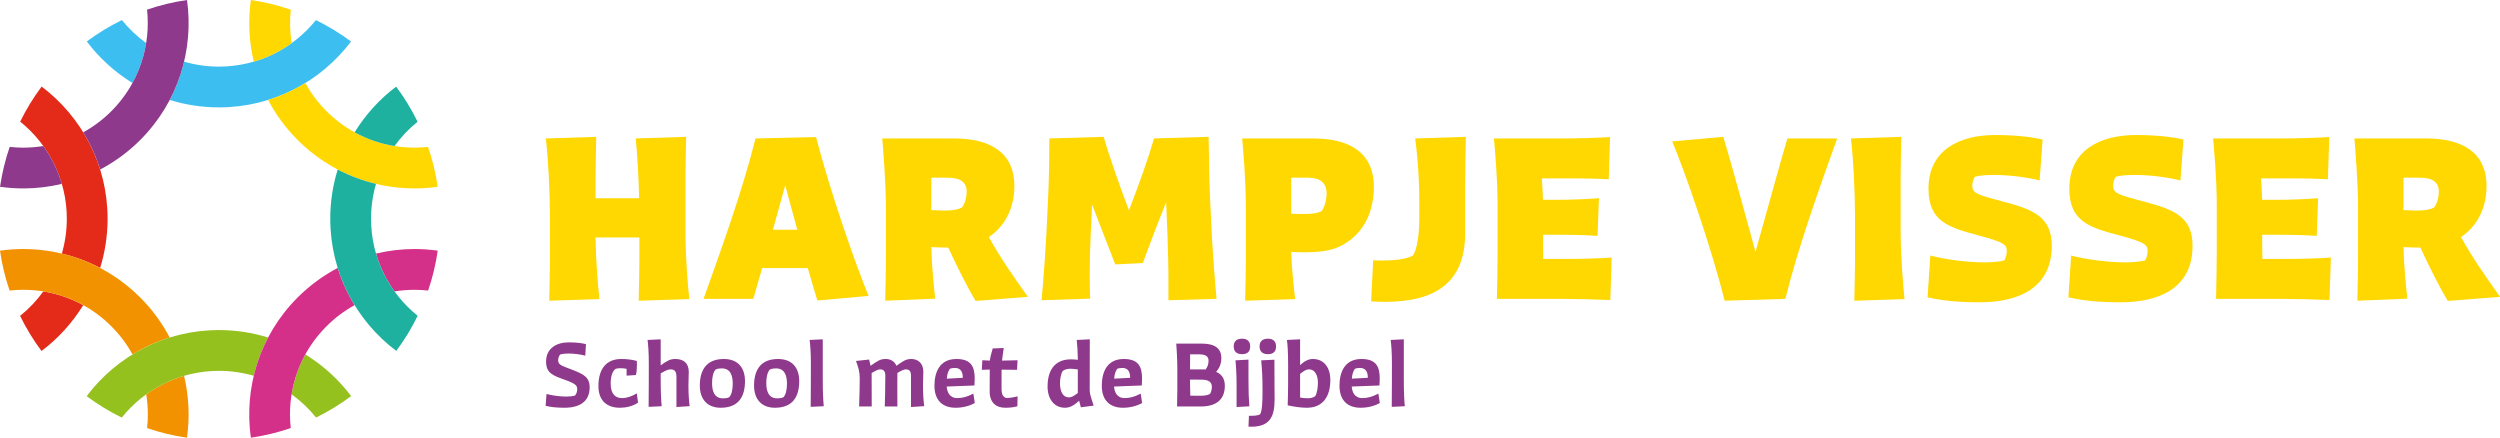 <?xml version="1.0" encoding="UTF-8"?>
<svg xmlns="http://www.w3.org/2000/svg" viewBox="0 0 454.998 79.663">
  <g fill="#8e398c">
    <path d="m99.303 73.852.163-2.149c.879.244 2.312.472 3.549.472.619 0 1.205-.049 1.645-.195.276-.326.391-.733.391-1.14 0-.619-.212-.977-2.084-1.661-2.296-.814-3.582-1.221-3.582-3.371 0-2.475 1.971-3.5 4.136-3.5 1.611 0 2.604.195 3.126.325l-.13 2.101c-.782-.212-1.938-.391-3.013-.391-.569 0-1.123.049-1.562.179-.277.326-.358.798-.358 1.059 0 .846.651.977 2.589 1.726 2.002.782 3.142 1.319 3.142 3.191 0 2.622-1.872 3.712-4.591 3.712-1.646.001-2.688-.163-3.421-.358z"></path>
    <path d="m108.912 70.271c0-3.126 1.433-4.934 4.151-4.934.911 0 1.938.098 2.849.358v.831c0 .749-.049 1.205-.179 1.726l-1.693.114v-1.237c-.342-.081-.732-.114-1.091-.114s-.684.033-.911.114c-.603.44-.896 1.417-.896 2.687 0 1.938.896 2.638 2.067 2.638.912 0 1.807-.342 2.687-.863l.228 1.693c-.944.651-2.23.928-3.289.928-2.23-.001-3.923-1.158-3.923-3.941z"></path>
    <path d="m123.113 68.61c0-1.01-.326-1.384-1.059-1.384-.488 0-.863.195-1.808.733v.814c0 2.751.065 3.793.18 5.161l-2.377.114c.032-2.67.032-6.479.032-7.961 0-1.889-.114-3.403-.228-4.217l2.393-.114v4.738c1.173-.831 1.661-1.156 2.703-1.156 1.335 0 2.409.668 2.409 2.361 0 .749-.064 1.465-.064 2.54 0 1.579.13 3.159.228 3.68l-2.409.163z"></path>
    <path d="m127.367 70.173c0-2.638 1.058-4.836 4.363-4.836 2.734 0 3.858 1.775 3.858 4.021 0 2.898-1.222 4.852-4.429 4.852-2.328.001-3.792-1.449-3.792-4.037zm5.356 2.116c.406-.439.635-1.302.635-2.458 0-1.4-.375-2.784-1.986-2.784-.375 0-.766.032-1.14.211-.456.521-.635 1.433-.635 2.458 0 1.368.357 2.784 1.986 2.784.391.001.782-.032 1.14-.211z"></path>
    <path d="m137.236 70.173c0-2.638 1.058-4.836 4.363-4.836 2.734 0 3.858 1.775 3.858 4.021 0 2.898-1.222 4.852-4.429 4.852-2.327.001-3.792-1.449-3.792-4.037zm5.356 2.116c.406-.439.635-1.302.635-2.458 0-1.4-.375-2.784-1.986-2.784-.375 0-.766.032-1.14.211-.456.521-.635 1.433-.635 2.458 0 1.368.357 2.784 1.986 2.784.391.001.782-.032 1.14-.211z"></path>
    <path d="m147.578 66.086c0-1.889-.114-3.403-.228-4.217l2.393-.114v7.017c0 2.751.065 3.793.18 5.161l-2.377.114c.032-2.67.032-6.479.032-7.961z"></path>
    <path d="m165.8 68.349c0-.749-.277-1.124-.912-1.124-.374 0-.684.146-1.562.651-.017.667-.017 1.319-.017 2.394 0 1.417.017 2.719.017 3.712h-2.296c.049-1.758.098-3.582.098-5.617 0-.765-.293-1.14-.912-1.14-.391 0-.716.163-1.579.667 0 2.231 0 3.94.017 6.089h-2.296c.065-1.873.114-3.403.114-5.096 0-1.188-.229-1.986-.684-3.191l2.393-.26.261 1.14c1.352-.944 1.774-1.238 2.784-1.238.765 0 1.562.358 1.921 1.238 1.286-.912 1.759-1.238 2.719-1.238 1.107 0 2.182.684 2.182 2.312 0 .716-.064 1.449-.064 2.589 0 1.433.113 3.012.228 3.68l-2.412.163z"></path>
    <path d="m170.07 70.205c0-2.458.929-4.868 4.005-4.868 2.671 0 3.322 1.4 3.322 3.582 0 .391-.017.798-.049 1.237l-5.048.195c.082.961.473 2.101 1.938 2.101.798 0 1.71-.179 2.914-.814l.261 1.71c-.944.537-2.197.863-3.484.863-2.393 0-3.859-1.352-3.859-4.006zm2.247-1.286 2.914-.163c0-1.368-.618-1.791-1.449-1.791-.293 0-.586.049-.879.13-.325.407-.521.977-.586 1.824z"></path>
    <path d="m178.785 65.565 1.367.065c.065-.651.261-1.27.521-2.214l2.002-.082c-.081.684-.228 1.547-.309 2.296l2.832-.065-.098 1.742-2.816-.033v3.419c0 1.14.261 1.53.83 1.742.619 0 1.368-.114 2.084-.309l-.032 1.807c-.7.211-1.449.277-2.214.277-1.645 0-2.833-.928-2.833-2.963 0-.879 0-2.637.017-3.989l-1.449.049z"></path>
    <path d="m196.404 72.94c-.96.863-1.692 1.27-2.572 1.27-1.953 0-3.175-1.563-3.175-3.859 0-2.67 1.091-4.949 4.233-4.949.439 0 .862.033 1.27.082v-.342c0-.765-.098-2.442-.195-3.272l2.377-.114-.016 9.068c0 .391 0 .57.113 1.042.098.391.277.961.603 1.954l-2.328.309zm-.244-1.416v-4.282c-.488-.082-.993-.13-1.335-.13-.423 0-1.042.082-1.433.439-.342.57-.472 1.514-.472 2.23 0 1.254.406 2.54 1.628 2.54.44.001.896-.227 1.612-.797z"></path>
    <path d="m200.527 70.205c0-2.458.929-4.868 4.005-4.868 2.671 0 3.322 1.4 3.322 3.582 0 .391-.017.798-.049 1.237l-5.048.195c.082.961.473 2.101 1.938 2.101.798 0 1.71-.179 2.914-.814l.261 1.71c-.944.537-2.197.863-3.484.863-2.393 0-3.859-1.352-3.859-4.006zm2.247-1.286 2.914-.163c0-1.368-.618-1.791-1.449-1.791-.293 0-.586.049-.879.13-.325.407-.521.977-.586 1.824z"></path>
    <path d="m214.273 70.97v-3.842c0-1.742-.131-3.81-.195-4.591h4.656c2.409 0 3.549.896 3.549 2.654 0 1.075-.391 1.84-.944 2.491.929.391 1.58 1.156 1.58 2.507 0 2.54-1.547 3.793-4.429 3.793h-4.266c.032-.895.049-1.953.049-3.012zm4.688-3.744c.163 0 .31 0 .473.017.358-.505.521-.977.521-1.596 0-.716-.439-1.156-1.709-1.156-.554 0-1.075 0-1.645 0-.017.439-.017 1.546-.017 2.735zm-.52 4.803c.83 0 1.352-.114 1.774-.326.195-.31.342-.765.342-1.303 0-.944-.716-1.302-1.855-1.302-.733 0-1.417-.016-2.117-.016v.635c0 .798.017 1.417.049 2.295.846.017 1.27.017 1.807.017z"></path>
    <path d="m224.535 63.042c0-.765.374-1.4 1.514-1.4 1.107 0 1.481.635 1.481 1.4 0 .782-.342 1.417-1.481 1.417-1.124-.001-1.514-.636-1.514-1.417zm2.686 2.409v3.68c0 2.312.049 3.419.162 4.819l-2.328.13c0-1.4 0-3.321 0-4.201 0-2.165-.13-3.452-.195-4.298z"></path>
    <path d="m227.304 75.676h.081c.586 0 1.677 0 1.971-.31.342-.635.423-2.1.423-4.184 0-2.621-.081-3.875-.244-5.601l2.409-.114c0 4.152.033 5.877.033 7.18 0 2.914-.668 5.015-4.233 5.015-.163 0-.342 0-.521-.017zm1.938-12.634c0-.765.374-1.4 1.514-1.4 1.107 0 1.481.635 1.481 1.4 0 .782-.342 1.417-1.481 1.417-1.124-.001-1.514-.636-1.514-1.417z"></path>
    <path d="m234.436 69.701v-3.371c0-2.214-.098-3.582-.212-4.461l2.394-.114v4.689c.798-.7 1.449-1.107 2.345-1.107 1.938 0 3.158 1.498 3.158 3.826 0 2.931-1.303 5.047-4.282 5.047-1.074 0-2.279-.179-3.483-.439.031-1.14.08-2.377.08-4.07zm2.182-1.661v4.314c.407.081.896.13 1.384.13.424 0 1.01-.081 1.384-.407.342-.603.473-1.628.473-2.41 0-1.075-.358-2.442-1.645-2.442-.473.001-.88.261-1.596.815z"></path>
    <path d="m243.785 70.205c0-2.458.929-4.868 4.005-4.868 2.671 0 3.322 1.4 3.322 3.582 0 .391-.017.798-.049 1.237l-5.048.195c.082.961.473 2.101 1.938 2.101.798 0 1.71-.179 2.914-.814l.261 1.71c-.944.537-2.197.863-3.484.863-2.394 0-3.859-1.352-3.859-4.006zm2.247-1.286 2.914-.163c0-1.368-.618-1.791-1.449-1.791-.293 0-.586.049-.879.13-.326.407-.521.977-.586 1.824z"></path>
    <path d="m253.329 66.086c0-1.889-.114-3.403-.228-4.217l2.393-.114v7.017c0 2.751.065 3.793.18 5.161l-2.377.114c.032-2.67.032-6.479.032-7.961z"></path>
  </g>
  <path d="m24.112 15.108c1.254-2.29 2.083-4.751 2.489-7.269-1.652-1.194-3.138-2.604-4.415-4.189-2.256 1.102-4.394 2.408-6.389 3.896 2.269 3.011 5.092 5.581 8.315 7.562z" fill="#3cbff0"></path>
  <path d="m57.496 3.658c-4.16 5.158-10.525 8.466-17.652 8.466-2.201 0-4.329-.316-6.343-.905-.573 2.4-1.443 4.742-2.613 6.969 2.829.881 5.836 1.357 8.955 1.357 9.824 0 18.547-4.708 24.04-11.989-1.993-1.488-4.131-2.795-6.387-3.898z" fill="#3cbff0"></path>
  <path d="m53.088 7.838c-.324-2.01-.38-4.055-.163-6.076-2.334-.803-4.766-1.396-7.272-1.759-.522 3.73-.343 7.54.534 11.216 2.506-.732 4.834-1.887 6.901-3.381z" fill="#fed800"></path>
  <path d="m77.903 26.739c-.809.086-1.625.134-2.45.134-6.056 0-11.75-2.358-16.033-6.641-1.556-1.556-2.836-3.285-3.844-5.125-2.102 1.292-4.374 2.333-6.776 3.081 1.377 2.623 3.167 5.086 5.373 7.292 5.876 5.876 13.578 8.815 21.281 8.815 1.406 0 2.812-.1 4.207-.296-.364-2.502-.957-4.929-1.758-7.26z" fill="#fed800"></path>
  <path d="m7.884 53.039c-1.203 1.667-2.626 3.166-4.228 4.451 1.103 2.256 2.409 4.393 3.898 6.388 3.025-2.274 5.606-5.107 7.593-8.343-2.253-1.241-4.703-2.085-7.263-2.496z" fill="#e42a19"></path>
  <path d="m12.16 39.808c0 2.201-.317 4.329-.905 6.342 2.4.573 4.743 1.442 6.97 2.611.88-2.828 1.356-5.835 1.356-8.954 0-9.831-4.715-18.56-12.005-24.053-1.49 1.993-2.798 4.13-3.903 6.384 5.17 4.161 8.487 10.534 8.487 17.67z" fill="#e42a19"></path>
  <path d="m7.884 26.578c-1.196.192-2.414.295-3.648.295-.832 0-1.656-.049-2.471-.137-.801 2.33-1.394 4.758-1.758 7.259 1.402.198 2.816.299 4.229.299 2.358 0 4.715-.279 7.02-.829-.731-2.5-1.883-4.823-3.372-6.887z" fill="#8e398c"></path>
  <path d="m34.036 0c-2.506.362-4.938.953-7.273 1.754.709 6.592-1.453 13.436-6.494 18.478-1.54 1.54-3.265 2.827-5.121 3.849 1.291 2.101 2.331 4.372 3.078 6.773 2.623-1.378 5.086-3.169 7.291-5.374 6.947-6.947 9.785-16.446 8.519-25.48z" fill="#8e398c"></path>
  <path d="m24.117 64.506c2.101-1.29 4.371-2.33 6.771-3.078-1.377-2.623-3.167-5.086-5.373-7.291-5.877-5.876-13.579-8.815-21.281-8.815-1.416 0-2.831.101-4.235.3.36 2.502.95 4.929 1.748 7.26.821-.089 1.65-.139 2.487-.139 6.056 0 11.75 2.358 16.033 6.641 1.541 1.54 2.828 3.265 3.85 5.122z" fill="#f39200"></path>
  <path d="m26.614 71.769c.192 1.196.295 2.414.295 3.648 0 .84-.05 1.672-.14 2.495 2.331.799 4.758 1.39 7.26 1.751.531-3.746.353-7.573-.528-11.265-2.5.73-4.823 1.881-6.887 3.371z" fill="#f39200"></path>
  <path d="m48.799 61.428c-2.829-.881-5.836-1.357-8.955-1.357-9.842 0-18.58 4.725-24.071 12.03 1.994 1.489 4.131 2.796 6.386 3.9 4.159-5.182 10.539-8.508 17.685-8.508 2.201 0 4.329.317 6.343.905.573-2.4 1.443-4.743 2.612-6.97z" fill="#95c11f"></path>
  <path d="m55.571 64.506c-1.241 2.253-2.085 4.703-2.496 7.263 1.666 1.202 3.163 2.624 4.448 4.224 2.254-1.105 4.391-2.412 6.384-3.902-2.273-3.022-5.103-5.6-8.336-7.585z" fill="#95c11f"></path>
  <path d="m64.541 55.535c-1.291-2.101-2.331-4.372-3.078-6.773-2.623 1.378-5.086 3.169-7.291 5.375-6.959 6.958-9.795 16.477-8.514 25.524 2.502-.363 4.929-.955 7.26-1.756-.089-.821-.139-1.65-.139-2.487 0-6.056 2.358-11.75 6.641-16.033 1.54-1.541 3.265-2.828 5.121-3.85z" fill="#d43089"></path>
  <path d="m75.453 45.322c-2.357 0-4.714.278-7.02.829.731 2.501 1.882 4.824 3.371 6.888 1.196-.192 2.414-.295 3.648-.295.83 0 1.652.048 2.466.136.798-2.331 1.387-4.759 1.748-7.26-1.397-.198-2.805-.298-4.213-.298z" fill="#d43089"></path>
  <path d="m67.529 39.808c0-2.201.316-4.329.904-6.342-2.399-.573-4.743-1.442-6.97-2.611-.88 2.828-1.356 5.835-1.356 8.953 0 9.835 4.718 18.567 12.013 24.058 1.488-1.995 2.793-4.133 3.896-6.39-5.17-4.158-8.487-10.531-8.487-17.668z" fill="#1eb1a0"></path>
  <path d="m71.804 26.578c1.195-1.656 2.607-3.145 4.195-4.425-1.104-2.255-2.411-4.392-3.901-6.386-3.009 2.27-5.577 5.092-7.557 8.315 2.254 1.24 4.703 2.084 7.263 2.496z" fill="#1eb1a0"></path>
  <path d="m116.366 47.709v-4.486h-7.975c.042 4.527.499 9.387.707 11.214l-9.138.291c.041-2.284.124-4.735.124-7.019v-8.432c0-4.153-.29-10.425-.747-14.08l9.179-.291c-.041 2.284-.125 4.735-.125 7.019v4.153h7.934c-.083-3.738-.332-8.058-.623-10.882l9.179-.291c-.041 2.284-.124 4.735-.124 7.019v10.218c0 4.818.457 10.3.706 12.294l-9.221.291c.041-2.283.124-4.734.124-7.018z" fill="#fed800"></path>
  <path d="m137.512 25.197 11.006-.249c2.534 9.76 6.937 22.512 9.554 28.908l-9.304.831c-.291-.914-.873-2.783-1.745-5.897h-8.307l-1.62 5.607h-9.055c3.115-8.682 7.02-19.481 9.471-29.2zm5.399 8.515c-.831 3.115-1.62 5.773-2.243 8.099h4.444c-.665-2.326-1.371-5.026-2.201-8.099z" fill="#fed800"></path>
  <path d="m177.555 54.77c-1.578-2.658-3.239-5.981-4.984-9.719-1.038 0-2.076 0-3.073-.083.125 4.486.54 7.684.706 9.387l-9.096.374c.041-2.326.124-4.818.124-8.597v-8.432c0-4.486-.498-10.508-.664-12.502h13.083c6.479 0 10.965 2.492 10.965 8.681 0 3.738-1.536 7.186-4.651 9.262 2.076 3.738 4.153 6.729 7.103 10.882zm-8.058-22.429v5.898c.997.042 1.827.083 2.492.083 1.412 0 2.367-.166 3.115-.582.623-.914.83-1.994.83-2.866 0-1.828-1.329-2.534-3.405-2.534h-3.032z" fill="#fed800"></path>
  <path d="m198.741 37.2c-.125 3.904-.415 7.85-.415 12.46 0 2.077.041 3.613.083 4.693l-8.847.291c.373-4.112.789-9.179 1.162-17.901.167-3.323.25-6.604.25-11.546l9.885-.291c.748 2.617 2.616 8.182 4.61 13.374 1.827-4.693 3.572-9.636 4.568-13.083l9.927-.291c.083 2.533.042 6.313.291 11.837.415 9.719.914 14.994 1.163 17.652l-8.764.249c0-.831 0-1.952 0-3.364 0-2.118 0-4.901-.415-14.495-1.869 4.693-3.489 8.971-4.237 11.089l-5.025.25z" fill="#fed800"></path>
  <path d="m226.739 47.709v-10.01c0-5.399-.498-10.508-.664-12.502h12.917c6.521 0 11.048 2.492 11.048 8.847 0 5.026-2.284 9.096-6.562 10.965-1.661.706-3.821.914-5.98.914-.831 0-1.703-.042-2.492-.083.125 3.987.54 6.895.706 8.598l-9.096.291c.04-2.285.123-4.736.123-7.02zm8.266-15.368v6.562c.831.042 1.537.042 2.16.042 1.578 0 2.616-.125 3.405-.54.665-1.08.872-2.326.872-3.157 0-1.952-1.163-2.907-3.405-2.907z" fill="#fed800"></path>
  <path d="m249.92 47.376c.498 0 .996.042 1.495.042 2.243 0 4.527-.208 5.731-.914.831-1.205 1.163-4.029 1.163-6.895v-2.866c0-5.441-.498-9.76-.748-11.546l9.221-.291c-.041 2.284-.124 6.479-.124 9.179v8.349c0 9.013-5.441 12.502-14.579 12.502-.415 0-1.246 0-2.533-.083z" fill="#fed800"></path>
  <path d="m284.189 42.724h-3.364v.083c0 .914 0 2.575.041 4.319h4.32c2.99 0 6.438-.125 8.141-.249l-.249 7.725c-3.323-.125-6.188-.208-8.806-.208h-11.837c.041-2.284.124-5.939.124-8.224v-8.806c0-5.025-.498-10.176-.664-12.169h12.792c2.409 0 6.479-.125 8.349-.249l-.249 7.684c-2.118-.125-4.527-.166-6.396-.166h-5.773c.083 1.329.166 2.658.208 3.904h2.326c2.699 0 5.773-.125 7.85-.291l-.249 6.854c-2.452-.165-4.571-.207-6.564-.207z" fill="#fed800"></path>
  <path d="m304.337 25.737 9.305-.831c.789 2.658 1.993 6.77 5.856 20.933 3.696-13.25 4.859-17.444 5.814-20.643h9.055c-3.406 9.47-7.186 20.061-9.429 29.199l-11.048.332c-2.408-9.593-7.227-23.508-9.553-28.99z" fill="#fed800"></path>
  <path d="m337.609 47.709v-8.432c0-4.153-.29-10.425-.747-14.08l9.179-.291c-.041 2.284-.124 4.735-.124 7.019v10.218c0 4.818.498 10.3.706 12.294l-9.138.291c.041-2.284.124-4.735.124-7.019z" fill="#fed800"></path>
  <path d="m350.819 54.105.498-7.601c2.409.665 6.521 1.246 9.844 1.246 1.371 0 2.617-.125 3.572-.332.374-.499.498-1.205.498-1.745 0-1.122-.457-1.579-5.108-2.824-5.482-1.454-9.138-2.534-9.138-8.515 0-7.103 5.731-9.761 12.17-9.761 4.07 0 7.227.457 8.598.831l-.54 7.435c-2.451-.623-5.69-.997-8.307-.997-1.413 0-2.617.083-3.489.333-.332.498-.457 1.246-.457 1.62 0 1.412.955 1.662 5.814 2.949 5.524 1.454 8.64 2.866 8.64 8.017 0 7.559-5.898 10.259-13.125 10.259-3.987-.001-7.06-.334-9.47-.915z" fill="#fed800"></path>
  <path d="m376.45 54.105.498-7.601c2.409.665 6.521 1.246 9.844 1.246 1.371 0 2.617-.125 3.572-.332.374-.499.498-1.205.498-1.745 0-1.122-.457-1.579-5.108-2.824-5.482-1.454-9.138-2.534-9.138-8.515 0-7.103 5.731-9.761 12.17-9.761 4.07 0 7.227.457 8.598.831l-.54 7.435c-2.451-.623-5.69-.997-8.307-.997-1.413 0-2.617.083-3.489.333-.332.498-.457 1.246-.457 1.62 0 1.412.955 1.662 5.814 2.949 5.524 1.454 8.64 2.866 8.64 8.017 0 7.559-5.898 10.259-13.125 10.259-3.987-.001-7.061-.334-9.47-.915z" fill="#fed800"></path>
  <path d="m415.08 42.724h-3.364v.083c0 .914 0 2.575.042 4.319h4.319c2.99 0 6.438-.125 8.141-.249l-.249 7.725c-3.323-.125-6.188-.208-8.806-.208h-11.837c.041-2.284.124-5.939.124-8.224v-8.806c0-5.025-.498-10.176-.664-12.169h12.793c2.408 0 6.479-.125 8.348-.249l-.249 7.684c-2.118-.125-4.527-.166-6.396-.166h-5.772c.083 1.329.166 2.658.207 3.904h2.326c2.699 0 5.773-.125 7.85-.291l-.249 6.854c-2.452-.165-4.57-.207-6.564-.207z" fill="#fed800"></path>
  <path d="m445.486 54.77c-1.578-2.658-3.239-5.981-4.984-9.719-1.038 0-2.076 0-3.073-.083.125 4.486.54 7.684.706 9.387l-9.096.374c.041-2.326.124-4.818.124-8.597v-8.432c0-4.486-.498-10.508-.664-12.502h13.083c6.479 0 10.966 2.492 10.966 8.681 0 3.738-1.537 7.186-4.652 9.262 2.077 3.738 4.153 6.729 7.103 10.882zm-8.057-22.429v5.898c.997.042 1.828.083 2.492.083 1.412 0 2.367-.166 3.115-.582.623-.914.831-1.994.831-2.866 0-1.828-1.329-2.534-3.406-2.534h-3.032z" fill="#fed800"></path>
</svg>
